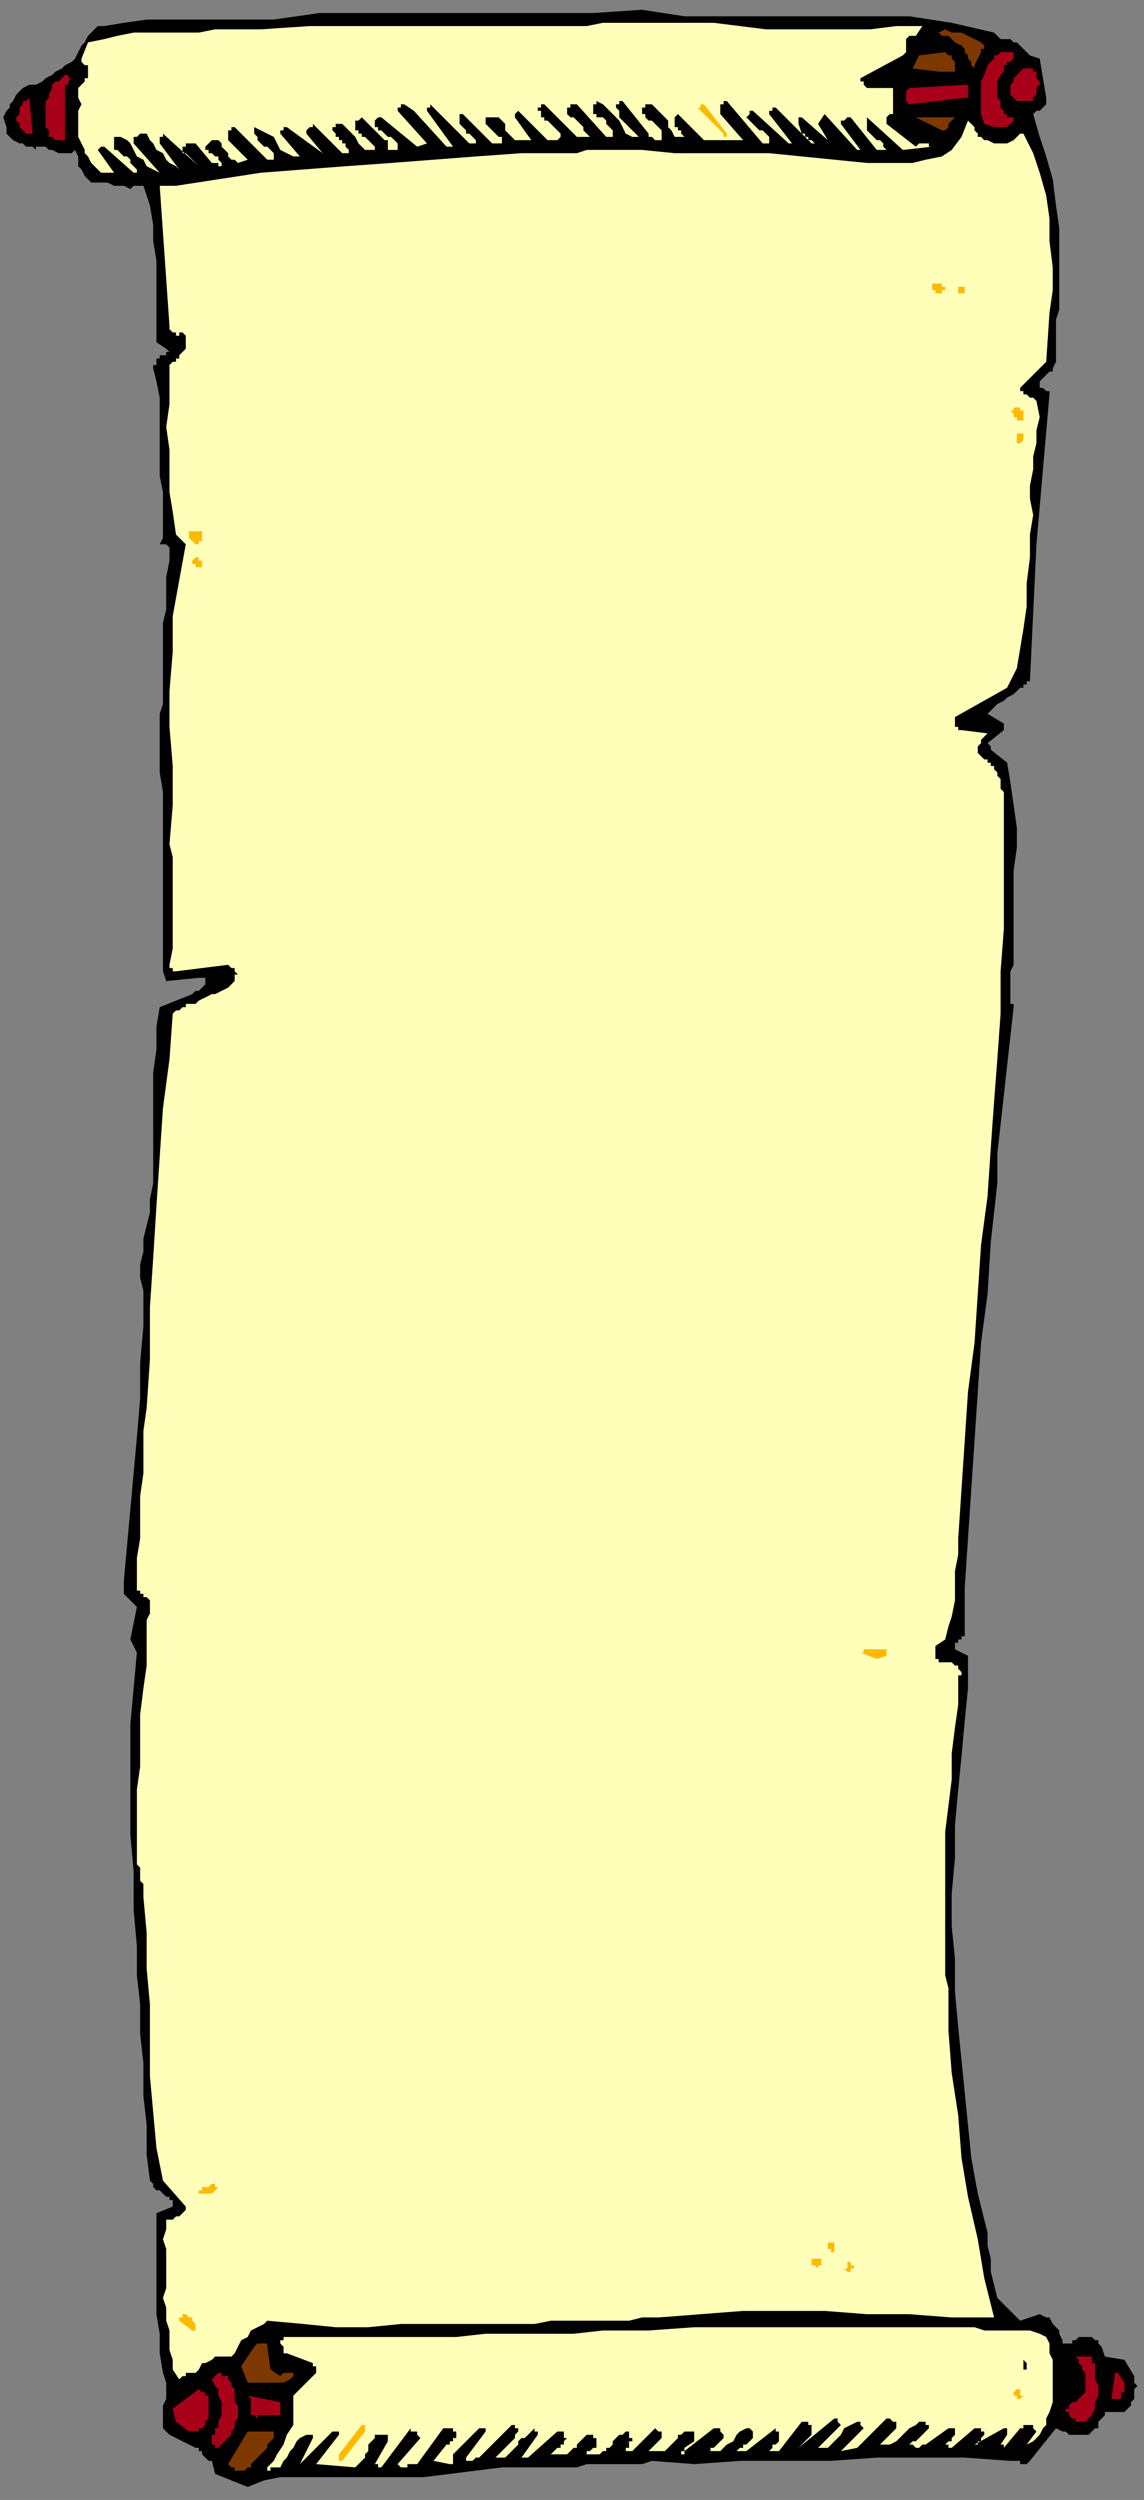 <?xml version="1.0" encoding="UTF-8" standalone="no"?>
<svg
   xmlns:dc="http://purl.org/dc/elements/1.1/"
   xmlns:cc="http://creativecommons.org/ns#"
   xmlns:rdf="http://www.w3.org/1999/02/22-rdf-syntax-ns#"
   xmlns:svg="http://www.w3.org/2000/svg"
   xmlns="http://www.w3.org/2000/svg"
   xmlns:sodipodi="http://sodipodi.sourceforge.net/DTD/sodipodi-0.dtd"
   xmlns:inkscape="http://www.inkscape.org/namespaces/inkscape"
   version="1.0"
   width="92.869mm"
   height="202.935mm"
   id="svg77"
   sodipodi:docname="BCKPC148.WMF">
  <rect width="100%" height="100%" fill="#808080" stroke="none"/>
  <sodipodi:namedview
     pagecolor="#ffffff"
     bordercolor="#666666"
     borderopacity="1"
     objecttolerance="10"
     gridtolerance="10"
     guidetolerance="10"
     inkscape:pageopacity="0"
     inkscape:pageshadow="2"
     inkscape:window-width="640"
     inkscape:window-height="480"
     id="namedview79" />
  <defs
     id="defs3">
    <pattern
       id="WMFhbasepattern"
       patternUnits="userSpaceOnUse"
       width="6"
       height="6"
       x="0"
       y="0" />
  </defs>
  <path
     style="fill:none;stroke:none;"
     d="  M 0,0   L 350,0   L 350,766   L 0,766   z "
     id="path5" />
  <path
     style="fill:#000000;fill-rule:evenodd;fill-opacity:1;stroke:none;"
     d="  M 76,763   L 81,761   L 86,760   L 90,760   L 95,760   L 100,760   L 104,760   L 109,760   L 114,760   L 122,760   L 130,760   L 138,759   L 146,758   L 154,757   L 162,757   L 170,757   L 177,757   L 180,756   L 183,756   L 186,756   L 189,756   L 192,756   L 195,756   L 197,756   L 200,755   L 213,756   L 227,755   L 241,755   L 255,755   L 269,754   L 283,754   L 296,754   L 310,755   L 311,755   L 311,755   L 312,755   L 313,755   L 313,756   L 314,756   L 315,756   L 316,755   L 324,745   L 326,746   L 327,746   L 328,747   L 330,747   L 331,747   L 333,747   L 334,747   L 335,746   L 336,745   L 337,745   L 337,744   L 337,743   L 338,742   L 338,742   L 339,741   L 339,740   L 344,740   L 345,740   L 346,739   L 347,738   L 347,737   L 348,736   L 348,735   L 348,733   L 349,732   L 348,731   L 348,731   L 348,730   L 348,730   L 348,730   L 348,729   L 348,729   L 348,729   L 345,724   L 339,723   L 338,720   L 337,719   L 337,718   L 336,718   L 335,717   L 334,717   L 333,717   L 332,717   L 331,717   L 330,718   L 329,718   L 329,719   L 328,719   L 328,719   L 327,719   L 327,719   L 326,719   L 326,718   L 325,716   L 325,715   L 324,714   L 323,713   L 322,711   L 321,711   L 319,710   L 313,712   L 306,705   L 305,701   L 304,697   L 304,693   L 303,689   L 303,685   L 302,681   L 301,677   L 300,673   L 298,662   L 297,652   L 296,642   L 295,632   L 294,622   L 293,611   L 293,601   L 292,591   L 292,581   L 293,570   L 293,560   L 294,549   L 295,539   L 296,528   L 297,518   L 297,508   L 293,506   L 293,505   L 293,505   L 293,504   L 294,504   L 294,503   L 295,503   L 295,502   L 296,502   L 296,487   L 297,472   L 298,457   L 299,442   L 300,427   L 301,412   L 303,397   L 304,381   L 305,372   L 306,363   L 306,354   L 307,345   L 308,336   L 309,327   L 310,318   L 311,309   L 311,309   L 311,309   L 311,308   L 311,308   L 310,308   L 310,308   L 310,305   L 310,303   L 310,301   L 310,298   L 311,296   L 311,293   L 311,291   L 311,288   L 311,281   L 311,274   L 311,267   L 312,260   L 312,254   L 311,247   L 310,240   L 309,234   L 304,230   L 304,230   L 304,230   L 304,229   L 304,229   L 304,229   L 304,229   L 303,228   L 303,228   L 308,224   L 308,224   L 308,223   L 308,223   L 308,223   L 308,223   L 308,222   L 308,222   L 308,222   L 303,219   L 304,218   L 305,217   L 306,216   L 308,215   L 309,214   L 311,213   L 312,212   L 313,211   L 313,211   L 314,211   L 314,210   L 314,210   L 314,210   L 315,210   L 315,210   L 315,210   L 315,210   L 315,209   L 315,209   L 315,209   L 315,209   L 316,209   L 318,167   L 322,121   L 322,121   L 322,120   L 321,120   L 321,120   L 320,119   L 320,119   L 319,119   L 319,118   L 319,117   L 320,116   L 320,116   L 321,115   L 321,115   L 322,114   L 323,114   L 323,113   L 324,111   L 324,108   L 324,106   L 324,103   L 324,100   L 324,98   L 325,95   L 325,92   L 325,85   L 325,78   L 325,70   L 324,63   L 323,55   L 321,48   L 319,42   L 317,35   L 317,35   L 318,34   L 319,34   L 319,34   L 320,33   L 321,32   L 321,31   L 321,30   L 319,18   L 316,17   L 315,16   L 314,15   L 314,15   L 313,14   L 312,13   L 311,13   L 310,12   L 309,12   L 309,12   L 308,12   L 308,12   L 308,12   L 308,12   L 307,12   L 307,12   L 307,12   L 305,10   L 292,7   L 279,5   L 265,5   L 251,5   L 238,5   L 224,5   L 210,5   L 197,3   L 182,4   L 168,4   L 154,4   L 140,4   L 126,4   L 112,4   L 98,4   L 84,6   L 77,6   L 71,6   L 64,6   L 58,6   L 51,6   L 45,6   L 38,7   L 32,8   L 30,8   L 28,10   L 27,11   L 26,13   L 25,14   L 24,16   L 23,18   L 22,19   L 20,20   L 19,21   L 17,22   L 16,23   L 14,24   L 13,25   L 11,26   L 9,26   L 7,27   L 6,28   L 5,29   L 4,31   L 3,32   L 3,33   L 2,34   L 1,36   L 2,39   L 2,41   L 3,42   L 4,43   L 6,44   L 7,44   L 8,45   L 10,45   L 11,46   L 11,45   L 12,45   L 12,45   L 12,45   L 12,45   L 12,45   L 13,45   L 13,45   L 14,45   L 15,46   L 16,46   L 18,47   L 19,47   L 20,47   L 22,47   L 23,46   L 24,48   L 24,50   L 24,51   L 25,52   L 26,54   L 27,55   L 28,56   L 29,56   L 31,56   L 32,56   L 33,56   L 35,57   L 36,57   L 37,57   L 38,57   L 40,58   L 40,58   L 41,57   L 41,57   L 42,57   L 42,57   L 43,57   L 44,57   L 44,57   L 46,63   L 47,69   L 47,74   L 48,80   L 48,87   L 48,93   L 48,99   L 48,105   L 51,107   L 52,108   L 51,108   L 51,109   L 51,109   L 50,109   L 49,109   L 49,110   L 49,110   L 48,110   L 48,110   L 48,111   L 48,111   L 48,111   L 48,112   L 47,112   L 47,113   L 48,117   L 49,122   L 49,126   L 49,131   L 49,136   L 49,141   L 49,146   L 50,151   L 50,153   L 50,155   L 50,157   L 50,159   L 50,161   L 50,163   L 50,165   L 49,167   L 50,167   L 50,167   L 50,167   L 50,167   L 51,167   L 51,167   L 51,167   L 52,168   L 52,172   L 51,177   L 51,182   L 51,187   L 50,191   L 50,196   L 50,201   L 50,206   L 50,209   L 50,213   L 50,216   L 49,219   L 49,222   L 49,225   L 49,229   L 49,232   L 49,237   L 50,243   L 50,249   L 50,254   L 50,259   L 50,265   L 50,270   L 50,275   L 50,278   L 50,282   L 50,285   L 50,288   L 50,291   L 50,295   L 50,298   L 51,301   L 61,300   L 61,300   L 61,300   L 62,300   L 62,300   L 62,300   L 63,300   L 63,300   L 63,301   L 63,302   L 63,302   L 62,303   L 62,303   L 61,304   L 60,304   L 59,305   L 59,305   L 49,309   L 48,315   L 48,322   L 47,329   L 47,336   L 47,343   L 47,350   L 47,356   L 47,363   L 46,368   L 46,372   L 45,376   L 44,380   L 44,384   L 43,388   L 43,392   L 44,396   L 44,407   L 43,418   L 43,429   L 42,441   L 41,452   L 40,463   L 39,474   L 38,485   L 38,486   L 38,486   L 38,487   L 38,487   L 38,487   L 38,488   L 38,488   L 38,489   L 42,493   L 40,503   L 42,507   L 41,518   L 40,529   L 40,541   L 40,552   L 40,563   L 41,574   L 41,586   L 42,597   L 42,606   L 43,615   L 43,624   L 44,633   L 44,643   L 45,652   L 45,661   L 46,669   L 47,670   L 47,671   L 48,672   L 49,672   L 50,673   L 51,674   L 52,674   L 52,675   L 53,675   L 53,675   L 53,675   L 53,675   L 53,676   L 53,676   L 53,676   L 53,677   L 48,679   L 48,685   L 48,691   L 48,697   L 48,704   L 48,710   L 49,716   L 49,722   L 50,728   L 51,731   L 51,733   L 51,736   L 50,738   L 50,741   L 50,743   L 50,745   L 52,747   L 60,751   L 61,751   L 61,752   L 62,752   L 62,753   L 63,754   L 63,754   L 64,755   L 65,755   L 66,759   L 76,763  z "
     id="path7" />
  <path
     style="fill:#7d3800;fill-rule:evenodd;fill-opacity:1;stroke:none;"
     d="  M 73,758   L 74,758   L 75,758   L 76,757   L 77,757   L 77,756   L 78,755   L 79,754   L 80,753   L 81,752   L 81,752   L 82,751   L 82,750   L 83,749   L 84,748   L 84,747   L 84,746   L 76,746   L 70,756   L 70,756   L 70,756   L 71,757   L 71,757   L 71,757   L 72,757   L 72,758   L 73,758  z "
     id="path9" />
  <path
     style="fill:#ffffba;fill-rule:evenodd;fill-opacity:1;stroke:none;"
     d="  M 82,758   L 83,758   L 83,757   L 84,757   L 84,757   L 85,757   L 85,757   L 86,757   L 86,757   L 87,755   L 88,754   L 89,752   L 90,751   L 91,749   L 92,748   L 94,747   L 95,747   L 96,747   L 96,747   L 96,747   L 96,747   L 96,748   L 96,748   L 92,756   L 102,746   L 103,746   L 103,746   L 103,746   L 104,746   L 104,746   L 104,746   L 104,747   L 104,747   L 97,756   L 109,757   L 110,756   L 111,755   L 112,754   L 112,753   L 113,752   L 113,750   L 114,749   L 115,748   L 115,748   L 115,748   L 115,747   L 116,747   L 116,747   L 117,747   L 117,747   L 118,747   L 118,747   L 118,747   L 118,747   L 119,747   L 119,748   L 119,748   L 119,748   L 119,749   L 115,756   L 115,756   L 115,756   L 115,756   L 115,756   L 116,756   L 116,756   L 116,757   L 117,757   L 126,745   L 126,746   L 127,746   L 127,746   L 128,746   L 128,746   L 128,747   L 128,747   L 129,748   L 122,756   L 123,757   L 123,757   L 124,757   L 125,757   L 125,756   L 126,756   L 127,756   L 128,756   L 136,745   L 136,745   L 137,745   L 137,745   L 138,745   L 138,745   L 138,745   L 139,745   L 139,745   L 139,746   L 139,746   L 139,746   L 139,746   L 140,746   L 140,747   L 140,747   L 140,747   L 140,747   L 140,748   L 140,748   L 140,748   L 139,748   L 139,748   L 139,749   L 139,749   L 139,749   L 139,749   L 138,749   L 138,750   L 138,750   L 138,750   L 137,750   L 137,750   L 133,755   L 138,756   L 139,756   L 139,756   L 139,755   L 139,755   L 139,755   L 139,754   L 139,754   L 139,753   L 147,745   L 147,745   L 148,745   L 148,745   L 148,745   L 148,745   L 149,745   L 149,746   L 149,746   L 143,754   L 143,755   L 144,755   L 144,755   L 145,755   L 145,755   L 146,754   L 147,754   L 147,754   L 157,744   L 157,744   L 158,744   L 158,744   L 158,744   L 158,745   L 159,745   L 159,746   L 159,746   L 158,747   L 158,748   L 157,749   L 156,750   L 155,751   L 154,752   L 153,753   L 152,754   L 153,754   L 153,754   L 154,754   L 154,754   L 155,754   L 156,753   L 156,753   L 157,752   L 158,751   L 159,750   L 159,749   L 160,748   L 161,748   L 162,747   L 163,746   L 164,745   L 164,746   L 164,746   L 164,746   L 165,746   L 165,746   L 165,746   L 165,747   L 165,747   L 160,754   L 161,754   L 161,754   L 161,754   L 161,754   L 161,754   L 162,754   L 162,754   L 162,754   L 171,746   L 172,746   L 172,746   L 172,746   L 173,746   L 173,747   L 173,747   L 173,748   L 174,748   L 173,749   L 173,750   L 172,750   L 172,751   L 171,751   L 170,752   L 170,752   L 169,753   L 170,753   L 171,753   L 172,753   L 172,753   L 173,753   L 174,753   L 175,752   L 176,751   L 177,751   L 177,750   L 178,749   L 178,749   L 179,748   L 179,748   L 180,747   L 181,747   L 181,747   L 181,747   L 182,747   L 182,748   L 183,748   L 183,748   L 183,748   L 183,749   L 183,750   L 183,750   L 183,751   L 182,751   L 182,751   L 181,752   L 180,752   L 180,753   L 180,753   L 181,753   L 182,753   L 182,753   L 183,753   L 184,753   L 185,752   L 186,752   L 186,751   L 187,751   L 188,750   L 188,749   L 189,748   L 190,747   L 191,747   L 192,746   L 192,746   L 192,746   L 193,746   L 193,746   L 193,747   L 193,747   L 193,748   L 194,748   L 194,749   L 193,749   L 193,750   L 193,750   L 193,750   L 193,751   L 193,751   L 192,751   L 192,751   L 192,751   L 192,751   L 192,752   L 191,752   L 191,752   L 191,752   L 192,752   L 192,752   L 192,752   L 192,752   L 193,752   L 193,752   L 194,752   L 201,745   L 202,746   L 202,746   L 202,746   L 202,746   L 202,746   L 203,746   L 203,747   L 203,748   L 202,749   L 202,749   L 201,750   L 200,751   L 200,751   L 199,752   L 200,752   L 201,752   L 203,752   L 204,752   L 205,751   L 206,750   L 207,749   L 208,748   L 208,747   L 209,747   L 209,747   L 210,746   L 210,746   L 210,746   L 211,746   L 211,745   L 211,746   L 211,746   L 212,746   L 212,746   L 212,746   L 212,746   L 212,746   L 213,746   L 213,746   L 213,746   L 213,747   L 213,747   L 213,747   L 213,748   L 213,748   L 213,749   L 210,751   L 210,752   L 209,752   L 209,752   L 209,753   L 209,753   L 209,753   L 210,753   L 210,752   L 219,745   L 220,745   L 220,745   L 221,745   L 221,745   L 221,746   L 221,746   L 222,747   L 222,747   L 222,748   L 221,749   L 220,750   L 220,750   L 219,751   L 218,751   L 218,752   L 217,752   L 219,752   L 221,752   L 222,751   L 223,750   L 225,749   L 226,747   L 227,746   L 229,745   L 229,745   L 230,745   L 230,745   L 230,745   L 231,746   L 231,746   L 231,747   L 231,747   L 231,748   L 230,749   L 230,749   L 229,750   L 228,750   L 228,751   L 227,751   L 226,752   L 227,752   L 227,752   L 227,752   L 228,752   L 228,752   L 228,752   L 229,752   L 229,752   L 238,745   L 238,746   L 238,746   L 239,746   L 239,746   L 239,746   L 239,746   L 239,747   L 239,747   L 239,748   L 239,748   L 239,749   L 238,750   L 237,750   L 237,751   L 236,752   L 236,752   L 239,752   L 246,743   L 246,743   L 247,743   L 247,743   L 247,743   L 247,743   L 247,743   L 248,743   L 248,743   L 248,743   L 248,744   L 249,744   L 249,744   L 249,744   L 249,745   L 249,745   L 249,745   L 249,746   L 249,746   L 249,746   L 249,746   L 249,747   L 249,747   L 245,751   L 256,742   L 256,742   L 256,742   L 256,742   L 257,742   L 257,743   L 257,743   L 257,743   L 258,744   L 251,751   L 252,751   L 254,751   L 255,750   L 257,748   L 258,747   L 259,745   L 261,744   L 263,743   L 263,743   L 263,743   L 264,743   L 264,744   L 264,744   L 264,744   L 265,745   L 265,745   L 258,752   L 263,751   L 272,742   L 273,742   L 273,742   L 274,743   L 274,743   L 274,743   L 275,743   L 275,743   L 275,744   L 275,744   L 275,744   L 275,744   L 275,744   L 275,745   L 275,745   L 275,745   L 275,745   L 270,750   L 272,750   L 273,750   L 275,749   L 276,748   L 278,746   L 279,745   L 281,744   L 282,743   L 283,743   L 283,743   L 283,743   L 284,743   L 284,743   L 284,744   L 285,744   L 285,745   L 284,746   L 284,746   L 283,747   L 282,748   L 282,748   L 281,749   L 280,749   L 279,750   L 280,750   L 280,750   L 281,751   L 281,751   L 282,751   L 283,750   L 283,750   L 284,750   L 291,745   L 291,745   L 291,745   L 292,745   L 292,745   L 292,745   L 293,745   L 293,745   L 293,745   L 293,746   L 293,747   L 293,747   L 292,748   L 292,749   L 291,749   L 290,750   L 290,750   L 290,750   L 291,750   L 291,751   L 291,751   L 291,751   L 292,751   L 299,745   L 300,745   L 300,745   L 300,745   L 300,745   L 301,745   L 301,745   L 301,745   L 301,745   L 301,745   L 301,745   L 301,745   L 301,746   L 302,746   L 302,746   L 302,747   L 302,747   L 302,747   L 301,748   L 301,748   L 301,748   L 301,749   L 301,749   L 301,749   L 300,749   L 300,749   L 300,749   L 300,750   L 299,750   L 299,750   L 299,750   L 308,745   L 308,745   L 308,745   L 308,745   L 308,745   L 309,745   L 309,745   L 309,745   L 309,745   L 309,746   L 309,746   L 309,746   L 309,746   L 309,746   L 309,747   L 309,747   L 309,747   L 307,750   L 307,750   L 308,750   L 308,751   L 308,751   L 308,751   L 308,751   L 313,745   L 314,745   L 314,745   L 314,745   L 314,744   L 315,744   L 315,744   L 316,744   L 316,744   L 316,744   L 317,744   L 317,744   L 317,745   L 317,745   L 317,745   L 318,746   L 318,746   L 315,750   L 317,749   L 318,748   L 319,747   L 320,745   L 321,744   L 321,742   L 322,740   L 323,737   L 323,735   L 323,732   L 323,729   L 323,727   L 323,724   L 322,722   L 322,719   L 321,717   L 319,716   L 316,715   L 314,715   L 311,715   L 308,715   L 305,715   L 302,715   L 299,714   L 285,714   L 270,714   L 256,714   L 242,714   L 227,714   L 213,714   L 199,715   L 185,715   L 176,716   L 167,716   L 158,716   L 149,716   L 140,717   L 132,717   L 123,717   L 114,717   L 87,717   L 87,718   L 86,718   L 86,719   L 87,720   L 87,720   L 87,721   L 87,722   L 88,722   L 96,725   L 96,725   L 96,725   L 96,726   L 97,726   L 97,726   L 97,726   L 97,727   L 97,727   L 97,727   L 97,727   L 97,727   L 97,728   L 97,728   L 97,728   L 97,728   L 96,729   L 90,735   L 90,738   L 90,741   L 90,744   L 88,747   L 87,750   L 85,753   L 84,755   L 82,757   L 82,758   L 82,758   L 82,758   L 82,758  z "
     id="path11" />
  <path
     style="fill:#ffba00;fill-rule:evenodd;fill-opacity:1;stroke:none;"
     d="  M 105,755   L 112,746   L 112,746   L 112,746   L 112,746   L 112,746   L 112,745   L 112,745   L 112,745   L 112,745   L 112,745   L 112,744   L 111,744   L 111,744   L 111,744   L 111,744   L 111,744   L 111,744   L 104,753   L 104,753   L 104,754   L 104,754   L 104,754   L 104,755   L 104,755   L 105,755   L 105,755   L 105,755   L 105,755   L 105,755   L 105,755  z "
     id="path13" />
  <path
     style="fill:#a80019;fill-rule:evenodd;fill-opacity:1;stroke:none;"
     d="  M 67,751   L 68,750   L 69,749   L 70,748   L 71,747   L 71,746   L 72,745   L 72,743   L 73,742   L 73,740   L 73,738   L 72,737   L 72,735   L 72,733   L 71,732   L 71,731   L 70,730   L 70,729   L 69,729   L 69,729   L 68,729   L 68,728   L 67,728   L 67,728   L 66,729   L 66,729   L 66,729   L 66,729   L 66,729   L 66,729   L 65,730   L 65,730   L 65,730   L 66,732   L 67,733   L 67,735   L 68,737   L 68,739   L 68,741   L 67,743   L 67,745   L 66,745   L 66,745   L 66,746   L 66,746   L 66,747   L 65,747   L 65,748   L 65,748   L 65,748   L 65,748   L 65,749   L 65,749   L 65,749   L 65,749   L 65,750   L 65,750   L 65,750   L 66,750   L 66,750   L 66,750   L 66,751   L 66,751   L 67,751   L 67,751  z "
     id="path15" />
  <path
     style="fill:#a80019;fill-rule:evenodd;fill-opacity:1;stroke:none;"
     d="  M 58,746   L 58,746   L 59,746   L 60,746   L 60,746   L 61,746   L 61,745   L 62,745   L 62,745   L 63,744   L 63,743   L 64,742   L 64,741   L 64,740   L 64,739   L 64,738   L 64,736   L 64,736   L 64,735   L 63,735   L 63,734   L 62,734   L 62,734   L 61,733   L 61,733   L 53,739   L 54,743   L 58,746  z "
     id="path17" />
  <path
     style="fill:#a80019;fill-rule:evenodd;fill-opacity:1;stroke:none;"
     d="  M 331,743   L 331,743   L 331,743   L 331,743   L 332,743   L 332,743   L 332,743   L 333,743   L 333,743   L 335,741   L 336,739   L 336,737   L 337,735   L 337,732   L 336,730   L 336,727   L 336,725   L 335,725   L 335,724   L 335,724   L 335,724   L 335,723   L 335,723   L 335,723   L 334,723   L 330,723   L 331,724   L 331,725   L 332,726   L 332,727   L 333,728   L 333,730   L 333,732   L 333,733   L 333,734   L 332,735   L 331,736   L 331,736   L 330,737   L 329,737   L 328,738   L 328,739   L 328,739   L 327,739   L 327,739   L 327,739   L 327,739   L 327,739   L 327,740   L 327,740   L 328,740   L 328,741   L 328,741   L 329,742   L 329,742   L 330,742   L 330,743   L 331,743  z "
     id="path19" />
  <path
     style="fill:#a80019;fill-rule:evenodd;fill-opacity:1;stroke:none;"
     d="  M 79,741   L 86,741   L 86,741   L 86,741   L 86,740   L 86,740   L 86,739   L 86,739   L 86,738   L 86,737   L 76,735   L 77,736   L 77,736   L 77,737   L 77,737   L 77,738   L 77,739   L 77,739   L 77,740   L 77,740   L 77,741   L 77,741   L 78,741   L 78,741   L 79,742   L 79,742   L 79,741  z "
     id="path21" />
  <path
     style="fill:#a80019;fill-rule:evenodd;fill-opacity:1;stroke:none;"
     d="  M 342,736   L 342,736   L 342,736   L 343,736   L 343,736   L 343,736   L 343,736   L 344,736   L 344,735   L 344,735   L 344,735   L 344,734   L 345,734   L 345,733   L 345,732   L 345,732   L 345,731   L 343,728   L 343,728   L 342,728   L 342,728   L 342,728   L 342,728   L 342,729   L 341,736   L 342,736   L 342,736   L 342,736   L 342,736  z "
     id="path23" />
  <path
     style="fill:#ffba00;fill-rule:evenodd;fill-opacity:1;stroke:none;"
     d="  M 312,736   L 313,736   L 313,736   L 313,736   L 314,735   L 313,735   L 313,735   L 313,734   L 313,734   L 313,734   L 313,733   L 313,733   L 312,733   L 312,733   L 312,733   L 311,734   L 311,734   L 311,734   L 311,735   L 311,735   L 311,735   L 312,735   L 312,736   L 312,736   L 312,736  z "
     id="path25" />
  <path
     style="fill:#7d3800;fill-rule:evenodd;fill-opacity:1;stroke:none;"
     d="  M 77,731   L 79,731   L 81,731   L 82,731   L 84,731   L 86,731   L 87,731   L 89,730   L 90,729   L 90,728   L 89,728   L 89,728   L 88,728   L 88,728   L 87,728   L 87,728   L 86,729   L 83,727   L 82,720   L 82,719   L 82,719   L 81,719   L 81,719   L 80,719   L 80,719   L 79,719   L 78,720   L 74,726   L 76,731   L 76,731   L 76,731   L 76,731   L 77,731   L 77,731   L 77,731  z "
     id="path27" />
  <path
     style="fill:#ffffba;fill-rule:evenodd;fill-opacity:1;stroke:none;"
     d="  M 55,730   L 56,729   L 56,729   L 57,729   L 57,728   L 58,728   L 58,728   L 59,728   L 60,728   L 61,727   L 62,725   L 63,725   L 65,724   L 66,723   L 68,723   L 69,723   L 71,723   L 72,722   L 73,720   L 74,718   L 76,717   L 77,715   L 79,714   L 81,713   L 82,712   L 93,713   L 103,714   L 113,714   L 123,713   L 133,713   L 143,713   L 153,713   L 164,713   L 169,712   L 173,712   L 178,712   L 183,712   L 188,712   L 193,712   L 197,711   L 202,711   L 215,710   L 228,709   L 241,709   L 253,709   L 266,710   L 279,710   L 292,711   L 305,711   L 302,699   L 300,687   L 297,674   L 295,662   L 294,649   L 292,636   L 291,623   L 291,610   L 290,606   L 290,602   L 290,598   L 290,594   L 290,590   L 290,586   L 290,582   L 290,577   L 290,570   L 290,562   L 291,554   L 292,546   L 292,538   L 293,530   L 294,523   L 294,515   L 294,515   L 294,514   L 294,514   L 294,514   L 295,514   L 295,513   L 295,513   L 295,513   L 295,513   L 295,513   L 295,513   L 294,512   L 294,512   L 294,512   L 294,512   L 294,511   L 294,511   L 293,511   L 292,510   L 292,510   L 291,510   L 290,510   L 289,510   L 288,510   L 288,510   L 288,509   L 287,509   L 287,508   L 287,507   L 287,507   L 287,506   L 287,505   L 290,503   L 291,499   L 292,496   L 293,491   L 293,486   L 293,482   L 294,477   L 294,472   L 295,457   L 296,442   L 297,427   L 299,412   L 300,397   L 301,382   L 303,367   L 304,352   L 305,338   L 306,325   L 307,311   L 307,298   L 308,285   L 308,272   L 308,258   L 308,245   L 308,243   L 307,242   L 307,241   L 307,240   L 307,239   L 306,238   L 306,237   L 305,236   L 305,235   L 304,235   L 304,234   L 303,234   L 303,233   L 302,233   L 302,233   L 301,232   L 300,231   L 300,230   L 300,229   L 301,228   L 301,227   L 302,226   L 302,226   L 303,225   L 295,224   L 294,224   L 294,223   L 293,223   L 293,223   L 293,222   L 293,221   L 293,221   L 293,220   L 309,211   L 312,205   L 313,199   L 314,193   L 315,186   L 315,179   L 316,171   L 316,164   L 317,158   L 316,153   L 316,149   L 317,144   L 317,140   L 318,136   L 318,132   L 319,128   L 318,123   L 318,123   L 317,122   L 317,122   L 316,122   L 316,122   L 315,121   L 314,121   L 314,120   L 314,120   L 314,120   L 314,120   L 313,120   L 313,120   L 313,119   L 313,119   L 313,119   L 321,111   L 322,96   L 323,89   L 323,82   L 322,74   L 322,67   L 321,60   L 319,53   L 317,47   L 314,41   L 313,41   L 312,42   L 311,43   L 309,44   L 308,44   L 306,44   L 305,44   L 303,43   L 302,43   L 301,42   L 300,42   L 300,41   L 299,40   L 299,39   L 298,38   L 297,37   L 295,42   L 292,46   L 289,48   L 284,49   L 280,50   L 275,50   L 271,50   L 266,50   L 256,49   L 246,48   L 236,47   L 226,47   L 216,47   L 207,47   L 197,46   L 188,46   L 184,46   L 180,46   L 177,47   L 173,47   L 170,47   L 166,47   L 163,47   L 160,47   L 146,48   L 133,49   L 120,50   L 106,51   L 93,52   L 80,53   L 67,55   L 54,57   L 53,57   L 52,57   L 52,57   L 51,57   L 51,57   L 50,57   L 50,57   L 49,57   L 52,100   L 52,101   L 52,101   L 52,101   L 53,102   L 53,102   L 53,102   L 54,102   L 54,103   L 54,103   L 55,103   L 55,103   L 55,102   L 55,102   L 56,102   L 56,102   L 56,102   L 57,103   L 57,104   L 57,105   L 57,106   L 57,107   L 56,108   L 56,108   L 55,109   L 55,110   L 55,110   L 54,110   L 54,111   L 54,111   L 53,111   L 53,111   L 52,112   L 52,118   L 52,124   L 51,131   L 52,138   L 52,144   L 52,151   L 53,157   L 54,164   L 57,167   L 55,178   L 53,189   L 53,200   L 52,212   L 52,223   L 53,235   L 53,247   L 52,259   L 53,263   L 53,268   L 53,273   L 53,277   L 53,282   L 53,287   L 53,291   L 52,296   L 52,297   L 53,297   L 53,297   L 53,297   L 53,298   L 53,298   L 54,298   L 54,298   L 70,296   L 70,296   L 71,297   L 71,297   L 71,297   L 72,297   L 72,298   L 72,298   L 73,299   L 72,299   L 72,299   L 72,299   L 72,300   L 72,300   L 72,300   L 72,300   L 72,301   L 71,302   L 70,303   L 68,304   L 66,305   L 65,305   L 63,306   L 61,307   L 60,308   L 58,308   L 57,308   L 57,309   L 56,309   L 55,310   L 55,310   L 54,310   L 53,311   L 52,325   L 50,340   L 49,355   L 48,370   L 47,386   L 46,401   L 46,417   L 45,432   L 44,439   L 44,446   L 44,452   L 43,459   L 43,465   L 43,472   L 42,478   L 42,485   L 42,485   L 42,486   L 42,486   L 42,487   L 42,487   L 42,487   L 42,488   L 42,488   L 43,488   L 43,489   L 44,489   L 44,490   L 45,490   L 46,491   L 46,492   L 46,493   L 46,495   L 45,497   L 45,499   L 45,502   L 45,504   L 45,506   L 45,508   L 45,511   L 44,518   L 43,526   L 43,534   L 43,542   L 42,549   L 42,557   L 42,564   L 42,572   L 43,573   L 43,575   L 43,576   L 43,577   L 44,578   L 44,579   L 44,581   L 44,582   L 45,593   L 45,604   L 46,615   L 46,626   L 46,637   L 47,648   L 48,659   L 50,669   L 57,677   L 57,678   L 57,678   L 56,679   L 55,680   L 54,680   L 53,681   L 52,681   L 51,681   L 51,684   L 50,687   L 51,690   L 51,693   L 51,696   L 51,699   L 51,702   L 50,705   L 51,708   L 51,712   L 52,715   L 52,718   L 52,721   L 53,724   L 53,727   L 55,730   L 55,730   L 55,730   L 55,730   L 55,730  z "
     id="path29" />
  <path
     style="fill:#000000;fill-rule:evenodd;fill-opacity:1;stroke:none;"
     d="  M 315,727   L 315,727   L 315,727   L 315,726   L 315,726   L 315,726   L 315,726   L 315,726   L 315,725   L 315,725   L 315,725   L 315,725   L 314,724   L 314,725   L 314,725   L 314,725   L 314,726   L 314,726   L 314,727   L 314,727   L 315,727  z "
     id="path31" />
  <path
     style="fill:#ffba00;fill-rule:evenodd;fill-opacity:1;stroke:none;"
     d="  M 60,714   L 60,714   L 60,714   L 60,714   L 60,714   L 60,713   L 59,712   L 59,712   L 59,711   L 58,711   L 58,711   L 57,710   L 56,710   L 56,710   L 56,710   L 56,710   L 56,711   L 55,711   L 55,711   L 55,712   L 55,712   L 59,715   L 59,715   L 60,715   L 60,715   L 60,714  z "
     id="path33" />
  <path
     style="fill:#ffba00;fill-rule:evenodd;fill-opacity:1;stroke:none;"
     d="  M 260,697   L 260,697   L 261,697   L 261,697   L 261,697   L 261,697   L 261,696   L 262,696   L 262,696   L 262,696   L 262,695   L 261,695   L 261,695   L 261,695   L 261,694   L 260,694   L 260,695   L 260,695   L 260,695   L 260,695   L 260,696   L 260,696   L 259,696   L 259,696   L 260,697   L 260,697   L 260,697  z "
     id="path35" />
  <path
     style="fill:#ffba00;fill-rule:evenodd;fill-opacity:1;stroke:none;"
     d="  M 251,695   L 252,695   L 252,695   L 252,694   L 252,694   L 252,694   L 252,693   L 252,693   L 251,693   L 251,693   L 251,693   L 251,693   L 251,693   L 250,693   L 250,693   L 250,693   L 249,693   L 249,693   L 249,693   L 249,693   L 249,694   L 249,694   L 249,694   L 249,695   L 249,695   L 249,695   L 249,695   L 250,695   L 250,695   L 250,695   L 250,695   L 250,695   L 251,696   L 251,696   L 251,695   L 251,695   L 251,695  z "
     id="path37" />
  <path
     style="fill:#ffba00;fill-rule:evenodd;fill-opacity:1;stroke:none;"
     d="  M 256,691   L 256,691   L 256,690   L 256,690   L 256,690   L 256,690   L 256,690   L 256,690   L 256,689   L 256,689   L 256,689   L 256,689   L 256,688   L 256,688   L 256,688   L 255,688   L 255,688   L 255,688   L 255,688   L 255,688   L 254,688   L 254,689   L 254,689   L 254,689   L 254,689   L 254,690   L 254,690   L 254,690   L 254,690   L 255,690   L 255,690   L 255,690   L 255,690   L 255,691   L 256,691  z "
     id="path39" />
  <path
     style="fill:#ffba00;fill-rule:evenodd;fill-opacity:1;stroke:none;"
     d="  M 62,673   L 62,673   L 63,673   L 64,673   L 64,673   L 65,673   L 66,672   L 66,672   L 67,671   L 66,671   L 66,670   L 65,670   L 65,670   L 64,671   L 63,671   L 62,671   L 62,671   L 62,672   L 61,672   L 61,672   L 61,672   L 61,673   L 61,673   L 61,673   L 62,673  z "
     id="path41" />
  <path
     style="fill:#ffba00;fill-rule:evenodd;fill-opacity:1;stroke:none;"
     d="  M 269,509   L 272,508   L 272,508   L 272,508   L 272,508   L 272,508   L 272,507   L 272,507   L 272,507   L 272,506   L 265,506   L 265,507   L 264,507   L 264,507   L 264,507   L 264,507   L 264,507   L 264,507   L 264,507   L 269,509  z "
     id="path43" />
  <path
     style="fill:#ffba00;fill-rule:evenodd;fill-opacity:1;stroke:none;"
     d="  M 62,174   L 62,174   L 62,174   L 62,174   L 62,174   L 62,173   L 62,173   L 62,173   L 62,173   L 62,172   L 62,172   L 61,172   L 61,172   L 61,171   L 61,171   L 60,171   L 60,171   L 60,171   L 60,171   L 60,171   L 59,172   L 59,172   L 59,173   L 59,173   L 59,173   L 60,173   L 60,174   L 60,174   L 60,174   L 61,174   L 61,174   L 61,174   L 61,174   L 62,174   L 62,174  z "
     id="path45" />
  <path
     style="fill:#ffba00;fill-rule:evenodd;fill-opacity:1;stroke:none;"
     d="  M 61,167   L 61,166   L 61,166   L 62,166   L 62,166   L 62,166   L 62,166   L 62,165   L 62,165   L 62,165   L 62,165   L 62,164   L 62,164   L 62,164   L 62,164   L 62,163   L 61,163   L 61,163   L 61,163   L 60,163   L 60,163   L 59,163   L 59,163   L 58,163   L 58,164   L 58,164   L 58,164   L 58,164   L 58,165   L 58,165   L 58,165   L 58,165   L 59,166   L 59,166   L 59,166   L 60,167   L 60,167   L 60,167   L 60,167   L 61,167   L 61,167  z "
     id="path47" />
  <path
     style="fill:#ffba00;fill-rule:evenodd;fill-opacity:1;stroke:none;"
     d="  M 313,136   L 313,136   L 314,135   L 314,135   L 314,135   L 314,135   L 314,135   L 314,134   L 314,134   L 314,134   L 314,134   L 314,133   L 314,133   L 313,133   L 313,133   L 313,133   L 312,133   L 312,133   L 312,133   L 312,134   L 312,134   L 312,134   L 312,134   L 312,135   L 312,135   L 312,135   L 312,136   L 313,136   L 313,136  z "
     id="path49" />
  <path
     style="fill:#ffba00;fill-rule:evenodd;fill-opacity:1;stroke:none;"
     d="  M 314,129   L 314,128   L 314,128   L 314,128   L 314,128   L 314,127   L 314,127   L 314,127   L 314,127   L 314,127   L 314,126   L 314,126   L 314,126   L 314,126   L 313,126   L 313,125   L 313,125   L 313,125   L 312,125   L 312,125   L 312,125   L 311,125   L 311,125   L 311,126   L 310,126   L 310,126   L 311,127   L 311,127   L 311,128   L 311,128   L 312,128   L 312,129   L 313,129   L 313,129   L 313,129   L 313,129   L 313,129   L 314,129   L 314,129   L 314,129   L 314,129  z "
     id="path51" />
  <path
     style="fill:#ffba00;fill-rule:evenodd;fill-opacity:1;stroke:none;"
     d="  M 296,90   L 296,89   L 296,89   L 296,89   L 296,89   L 296,89   L 296,89   L 296,88   L 296,88   L 295,88   L 295,88   L 295,88   L 294,88   L 294,88   L 294,88   L 294,88   L 294,89   L 294,89   L 294,89   L 294,89   L 294,90   L 294,90   L 294,90   L 294,90   L 295,90   L 295,90   L 295,90   L 295,90   L 295,90   L 296,90   L 296,90  z "
     id="path53" />
  <path
     style="fill:#ffba00;fill-rule:evenodd;fill-opacity:1;stroke:none;"
     d="  M 287,90   L 287,90   L 288,90   L 288,90   L 288,90   L 288,90   L 289,90   L 289,89   L 289,89   L 289,89   L 289,89   L 290,89   L 290,89   L 290,89   L 290,89   L 290,88   L 290,88   L 289,88   L 289,87   L 289,87   L 288,87   L 288,87   L 287,87   L 287,87   L 286,87   L 286,87   L 286,88   L 286,88   L 286,88   L 286,88   L 286,89   L 286,89   L 286,89   L 286,89   L 286,89   L 286,89   L 287,89   L 287,90   L 287,90  z "
     id="path55" />
  <path
     style="fill:#ffffba;fill-rule:evenodd;fill-opacity:1;stroke:none;"
     d="  M 33,53   L 33,53   L 33,53   L 33,53   L 33,53   L 34,53   L 34,53   L 34,53   L 35,53   L 30,46   L 30,46   L 30,46   L 30,46   L 31,45   L 31,45   L 31,45   L 31,45   L 32,45   L 41,53   L 41,53   L 41,53   L 42,53   L 42,53   L 42,53   L 42,53   L 42,53   L 42,52   L 41,51   L 40,50   L 40,49   L 39,48   L 38,48   L 37,47   L 36,46   L 36,46   L 35,46   L 35,46   L 35,46   L 35,46   L 35,45   L 35,45   L 35,45   L 35,44   L 35,44   L 35,44   L 35,43   L 35,43   L 35,43   L 35,42   L 36,42   L 36,42   L 36,42   L 36,42   L 37,42   L 37,42   L 37,42   L 39,43   L 40,44   L 41,46   L 42,48   L 44,49   L 45,51   L 47,52   L 49,53   L 41,44   L 41,44   L 41,43   L 41,43   L 41,43   L 41,43   L 41,42   L 41,42   L 42,42   L 42,42   L 42,42   L 43,41   L 43,41   L 43,41   L 44,41   L 44,41   L 45,41   L 46,43   L 47,44   L 48,46   L 50,47   L 51,49   L 52,50   L 54,51   L 55,52   L 49,44   L 49,43   L 49,43   L 49,43   L 49,42   L 49,42   L 50,42   L 50,42   L 50,41   L 61,51   L 57,47   L 56,47   L 56,47   L 56,46   L 56,46   L 56,46   L 56,45   L 56,45   L 57,45   L 57,44   L 57,44   L 57,44   L 58,44   L 58,44   L 59,44   L 59,44   L 60,44   L 65,50   L 66,50   L 66,50   L 66,50   L 67,50   L 67,51   L 68,51   L 68,51   L 68,50   L 68,50   L 67,49   L 67,48   L 66,48   L 65,47   L 64,47   L 64,46   L 63,46   L 63,45   L 63,45   L 64,44   L 64,44   L 64,44   L 65,43   L 65,43   L 65,43   L 66,43   L 66,43   L 66,43   L 66,43   L 66,43   L 67,43   L 67,43   L 67,43   L 68,44   L 68,45   L 69,46   L 70,47   L 70,48   L 71,49   L 72,49   L 73,50   L 76,49   L 70,43   L 70,43   L 70,42   L 70,42   L 70,42   L 70,41   L 70,41   L 70,41   L 70,40   L 71,40   L 71,40   L 71,40   L 71,40   L 71,39   L 72,39   L 82,49   L 82,49   L 82,49   L 82,49   L 83,49   L 83,49   L 83,49   L 84,49   L 84,49   L 84,47   L 83,46   L 82,45   L 81,45   L 80,44   L 79,43   L 79,42   L 78,41   L 78,41   L 78,41   L 78,40   L 78,40   L 78,40   L 78,40   L 78,40   L 78,39   L 80,40   L 82,41   L 84,42   L 85,44   L 86,46   L 88,47   L 90,48   L 92,48   L 86,41   L 86,41   L 86,40   L 87,40   L 87,40   L 87,39   L 87,39   L 87,39   L 88,39   L 99,47   L 94,41   L 94,41   L 94,40   L 94,40   L 95,39   L 95,39   L 95,39   L 96,39   L 96,38   L 105,47   L 105,47   L 105,47   L 105,47   L 106,47   L 106,47   L 106,47   L 106,47   L 107,47   L 107,46   L 106,45   L 106,44   L 105,44   L 105,43   L 104,43   L 104,42   L 103,42   L 103,42   L 103,41   L 103,41   L 103,41   L 102,40   L 102,39   L 103,39   L 103,38   L 104,38   L 105,38   L 106,39   L 108,41   L 109,42   L 110,44   L 111,45   L 112,46   L 115,46   L 115,45   L 114,44   L 114,44   L 113,43   L 113,43   L 112,42   L 111,42   L 111,41   L 111,41   L 110,41   L 110,41   L 110,41   L 110,40   L 109,40   L 109,40   L 109,39   L 109,39   L 109,39   L 109,39   L 109,38   L 109,38   L 109,38   L 109,38   L 109,38   L 109,37   L 110,37   L 110,37   L 110,37   L 110,37   L 111,36   L 118,43   L 119,43   L 119,43   L 119,44   L 119,44   L 119,44   L 119,45   L 119,45   L 119,46   L 122,46   L 122,45   L 122,44   L 121,43   L 120,42   L 119,42   L 118,41   L 117,40   L 116,40   L 116,40   L 116,39   L 115,39   L 115,39   L 115,38   L 115,38   L 115,37   L 116,36   L 116,36   L 116,36   L 116,36   L 116,36   L 117,36   L 117,36   L 128,45   L 131,44   L 122,34   L 122,34   L 122,33   L 122,33   L 123,33   L 123,33   L 123,33   L 123,32   L 124,32   L 127,34   L 137,45   L 137,45   L 137,45   L 138,45   L 138,45   L 138,45   L 138,45   L 139,45   L 139,45   L 131,34   L 131,34   L 131,33   L 131,33   L 131,33   L 131,33   L 132,33   L 132,32   L 132,32   L 144,44   L 145,44   L 145,44   L 145,44   L 145,44   L 145,44   L 146,44   L 146,44   L 146,44   L 146,43   L 145,42   L 144,41   L 143,41   L 143,40   L 142,39   L 141,38   L 141,36   L 141,36   L 141,36   L 141,36   L 141,35   L 141,35   L 141,35   L 142,35   L 142,35   L 151,44   L 152,44   L 152,44   L 152,44   L 152,44   L 153,44   L 153,44   L 153,44   L 154,44   L 154,44   L 154,43   L 154,43   L 154,43   L 154,43   L 154,42   L 154,42   L 153,42   L 149,38   L 149,38   L 149,38   L 149,38   L 149,38   L 149,37   L 149,37   L 149,37   L 149,36   L 149,36   L 149,36   L 149,36   L 150,36   L 150,36   L 150,36   L 150,36   L 151,36   L 152,36   L 153,36   L 154,37   L 155,38   L 155,40   L 156,41   L 157,42   L 158,43   L 163,43   L 158,36   L 158,36   L 158,36   L 158,36   L 158,35   L 158,35   L 158,35   L 159,34   L 159,34   L 168,43   L 171,43   L 172,42   L 172,42   L 172,41   L 171,40   L 171,40   L 170,39   L 169,38   L 169,38   L 169,38   L 168,37   L 167,37   L 167,36   L 166,36   L 166,35   L 166,35   L 166,34   L 165,34   L 165,33   L 165,33   L 166,33   L 166,32   L 166,32   L 166,32   L 167,32   L 177,42   L 181,42   L 180,41   L 179,40   L 179,39   L 178,38   L 177,37   L 176,36   L 175,36   L 174,35   L 174,35   L 174,35   L 174,34   L 174,34   L 174,34   L 174,34   L 174,33   L 174,33   L 174,33   L 174,33   L 175,33   L 175,32   L 175,32   L 176,32   L 176,32   L 177,32   L 186,42   L 186,42   L 186,42   L 187,42   L 187,42   L 187,42   L 187,42   L 188,42   L 188,42   L 188,41   L 188,40   L 187,39   L 187,39   L 186,38   L 186,37   L 185,36   L 184,36   L 184,36   L 184,36   L 184,36   L 184,36   L 184,36   L 183,36   L 183,36   L 183,35   L 183,35   L 182,35   L 182,35   L 182,34   L 182,34   L 182,33   L 182,33   L 182,32   L 182,32   L 183,32   L 183,32   L 183,32   L 183,31   L 183,31   L 185,32   L 187,34   L 188,35   L 190,37   L 191,39   L 192,41   L 194,42   L 196,42   L 195,41   L 194,40   L 193,39   L 192,38   L 191,37   L 190,36   L 190,34   L 189,33   L 189,33   L 189,33   L 189,33   L 189,32   L 189,32   L 189,32   L 190,32   L 190,31   L 190,31   L 190,31   L 190,31   L 190,31   L 191,31   L 191,31   L 191,31   L 191,31   L 199,41   L 199,42   L 199,42   L 200,42   L 201,43   L 201,43   L 202,43   L 203,43   L 203,43   L 203,42   L 203,40   L 202,39   L 201,38   L 200,37   L 199,37   L 198,36   L 198,35   L 197,35   L 197,34   L 197,34   L 197,33   L 198,33   L 198,33   L 198,32   L 198,32   L 200,32   L 201,33   L 202,34   L 204,36   L 205,37   L 205,39   L 206,40   L 207,42   L 207,42   L 208,42   L 208,42   L 208,42   L 208,42   L 209,42   L 209,42   L 210,42   L 209,41   L 209,41   L 209,40   L 208,40   L 208,39   L 207,39   L 207,38   L 207,38   L 207,37   L 207,37   L 207,36   L 207,36   L 207,36   L 207,36   L 208,35   L 208,35   L 216,43   L 228,43   L 221,35   L 221,35   L 221,34   L 221,34   L 221,34   L 221,33   L 221,33   L 221,33   L 221,32   L 221,32   L 222,32   L 222,32   L 222,32   L 222,31   L 223,31   L 234,44   L 234,44   L 235,44   L 235,44   L 235,44   L 235,44   L 235,44   L 236,44   L 236,43   L 236,42   L 235,41   L 234,40   L 233,40   L 232,39   L 231,38   L 230,37   L 229,36   L 230,35   L 230,35   L 230,35   L 230,34   L 230,34   L 230,34   L 231,34   L 231,34   L 242,44   L 242,44   L 242,44   L 242,44   L 242,44   L 243,44   L 243,44   L 243,44   L 243,44   L 236,35   L 236,35   L 236,34   L 236,34   L 237,34   L 237,34   L 237,33   L 237,33   L 238,33   L 249,44   L 250,44   L 249,43   L 249,43   L 248,43   L 248,42   L 247,42   L 247,41   L 246,41   L 245,38   L 245,37   L 245,37   L 245,37   L 245,36   L 245,36   L 246,36   L 246,36   L 246,36   L 254,43   L 251,38   L 253,35   L 263,46   L 263,46   L 263,46   L 263,46   L 263,46   L 263,46   L 264,46   L 264,46   L 264,46   L 258,38   L 258,38   L 258,38   L 258,38   L 258,37   L 259,37   L 259,37   L 259,37   L 259,37   L 259,37   L 260,36   L 260,36   L 260,36   L 260,36   L 261,36   L 269,46   L 270,46   L 270,46   L 270,46   L 271,46   L 271,46   L 271,46   L 272,46   L 272,46   L 271,45   L 271,44   L 270,43   L 269,43   L 268,42   L 267,41   L 266,40   L 266,38   L 266,38   L 266,38   L 266,38   L 266,37   L 266,37   L 266,37   L 266,36   L 266,36   L 277,46   L 286,45   L 285,45   L 285,44   L 284,44   L 284,44   L 284,44   L 283,44   L 283,44   L 282,44   L 282,44   L 282,44   L 281,45   L 281,45   L 281,45   L 281,45   L 272,38   L 272,37   L 272,37   L 272,36   L 272,36   L 273,35   L 273,35   L 274,35   L 274,34   L 274,34   L 274,33   L 274,33   L 274,32   L 274,31   L 274,30   L 274,29   L 274,28   L 274,27   L 273,27   L 273,27   L 273,27   L 272,27   L 272,27   L 271,27   L 271,27   L 270,27   L 269,27   L 268,27   L 267,27   L 267,27   L 266,27   L 265,26   L 265,26   L 265,26   L 265,26   L 265,26   L 265,25   L 265,25   L 265,25   L 264,25   L 264,24   L 277,17   L 277,17   L 278,16   L 278,16   L 278,15   L 278,15   L 278,14   L 278,13   L 278,13   L 278,12   L 278,12   L 278,12   L 279,11   L 279,11   L 280,11   L 280,11   L 281,11   L 283,8   L 275,8   L 267,9   L 259,9   L 251,9   L 243,9   L 235,9   L 227,8   L 219,7   L 214,7   L 209,7   L 204,7   L 199,7   L 194,7   L 189,7   L 185,7   L 180,8   L 165,8   L 151,8   L 137,8   L 123,8   L 109,8   L 95,8   L 80,9   L 66,9   L 61,10   L 56,10   L 51,10   L 46,10   L 41,10   L 36,11   L 32,12   L 27,13   L 25,18   L 25,19   L 25,19   L 25,19   L 26,20   L 26,20   L 26,20   L 27,20   L 27,21   L 27,21   L 27,21   L 27,21   L 27,22   L 27,22   L 27,22   L 27,22   L 27,22   L 27,23   L 27,24   L 26,24   L 26,25   L 25,26   L 25,26   L 24,27   L 24,28   L 24,30   L 25,32   L 24,34   L 24,36   L 24,38   L 24,40   L 24,42   L 25,44   L 26,46   L 26,47   L 27,48   L 28,50   L 29,51   L 30,52   L 31,53   L 32,53   L 32,53   L 32,53   L 32,53   L 33,53  z "
     id="path57" />
  <path
     style="fill:#a80019;fill-rule:evenodd;fill-opacity:1;stroke:none;"
     d="  M 18,43   L 18,43   L 18,43   L 19,43   L 19,43   L 19,43   L 20,43   L 20,43   L 20,43   L 20,29   L 20,28   L 20,28   L 20,27   L 20,26   L 21,26   L 21,25   L 21,25   L 22,24   L 22,24   L 21,24   L 21,24   L 21,24   L 21,23   L 20,23   L 19,24   L 18,25   L 17,25   L 16,26   L 16,27   L 15,29   L 15,30   L 14,31   L 14,33   L 14,34   L 14,35   L 14,36   L 14,37   L 14,38   L 14,39   L 15,40   L 15,41   L 15,41   L 15,42   L 16,42   L 16,42   L 17,43   L 17,43   L 18,43  z "
     id="path59" />
  <path
     style="fill:#a80019;fill-rule:evenodd;fill-opacity:1;stroke:none;"
     d="  M 9,41   L 9,41   L 9,41   L 9,41   L 10,41   L 10,41   L 10,41   L 9,30   L 9,30   L 8,31   L 7,31   L 7,32   L 6,33   L 6,34   L 6,35   L 5,36   L 5,37   L 5,37   L 6,38   L 6,39   L 7,40   L 7,40   L 8,41   L 9,41  z "
     id="path61" />
  <path
     style="fill:#ffba00;fill-rule:evenodd;fill-opacity:1;stroke:none;"
     d="  M 222,41   L 222,42   L 223,42   L 223,41   L 223,41   L 223,41   L 223,41   L 216,32   L 216,32   L 215,32   L 215,32   L 215,32   L 215,32   L 215,32   L 215,33   L 214,33   L 222,41  z "
     id="path63" />
  <path
     style="fill:#7d3800;fill-rule:evenodd;fill-opacity:1;stroke:none;"
     d="  M 289,40   L 290,40   L 290,40   L 291,39   L 291,39   L 291,38   L 292,37   L 292,37   L 293,36   L 281,36   L 289,40  z "
     id="path65" />
  <path
     style="fill:#a80019;fill-rule:evenodd;fill-opacity:1;stroke:none;"
     d="  M 305,39   L 306,39   L 307,39   L 308,39   L 308,39   L 309,39   L 310,38   L 310,38   L 311,37   L 311,37   L 311,36   L 310,36   L 310,36   L 309,36   L 309,36   L 309,35   L 308,35   L 308,34   L 307,33   L 307,31   L 306,30   L 306,28   L 306,27   L 306,25   L 307,23   L 307,23   L 307,23   L 308,22   L 308,22   L 308,22   L 308,21   L 308,21   L 308,21   L 308,20   L 309,20   L 309,19   L 310,19   L 310,19   L 311,18   L 311,18   L 311,17   L 311,17   L 311,17   L 311,17   L 311,17   L 311,17   L 311,17   L 311,17   L 311,16   L 310,16   L 309,16   L 308,16   L 307,16   L 307,16   L 306,17   L 305,17   L 305,18   L 303,20   L 302,23   L 301,25   L 301,28   L 301,30   L 301,33   L 301,35   L 302,38   L 305,39  z "
     id="path67" />
  <path
     style="fill:#a80019;fill-rule:evenodd;fill-opacity:1;stroke:none;"
     d="  M 279,32   L 296,30   L 297,30   L 297,30   L 297,29   L 297,28   L 297,28   L 297,27   L 297,27   L 297,26   L 279,27   L 278,28   L 278,28   L 278,29   L 278,29   L 278,30   L 278,31   L 278,31   L 279,32   L 279,32   L 279,32   L 279,32   L 279,32  z "
     id="path69" />
  <path
     style="fill:#a80019;fill-rule:evenodd;fill-opacity:1;stroke:none;"
     d="  M 312,31   L 317,31   L 317,30   L 318,29   L 318,28   L 318,27   L 319,26   L 319,25   L 318,24   L 318,22   L 318,22   L 318,22   L 317,22   L 317,22   L 317,21   L 316,21   L 316,21   L 316,21   L 315,21   L 314,21   L 313,22   L 312,23   L 312,23   L 311,24   L 311,25   L 310,26   L 310,27   L 310,27   L 310,27   L 310,28   L 310,28   L 310,28   L 310,29   L 310,29   L 312,31   L 312,31   L 312,31   L 312,31   L 312,31  z "
     id="path71" />
  <path
     style="fill:#7d3800;fill-rule:evenodd;fill-opacity:1;stroke:none;"
     d="  M 288,22   L 289,22   L 290,22   L 290,22   L 291,22   L 291,22   L 292,22   L 292,22   L 293,22   L 293,21   L 293,20   L 293,20   L 293,19   L 292,18   L 292,17   L 291,17   L 290,16   L 282,17   L 280,21   L 288,22  z "
     id="path73" />
  <path
     style="fill:#7d3800;fill-rule:evenodd;fill-opacity:1;stroke:none;"
     d="  M 299,20   L 301,16   L 301,16   L 301,16   L 301,16   L 301,15   L 302,15   L 302,15   L 302,15   L 302,14   L 301,13   L 299,12   L 297,11   L 295,10   L 292,10   L 290,9   L 288,10   L 286,10   L 288,10   L 289,11   L 291,11   L 292,12   L 293,13   L 295,14   L 296,15   L 296,16   L 297,17   L 297,18   L 297,18   L 298,19   L 298,19   L 298,20   L 298,20   L 299,21   L 299,21   L 299,20   L 299,20   L 299,20  z "
     id="path75" />
</svg>
